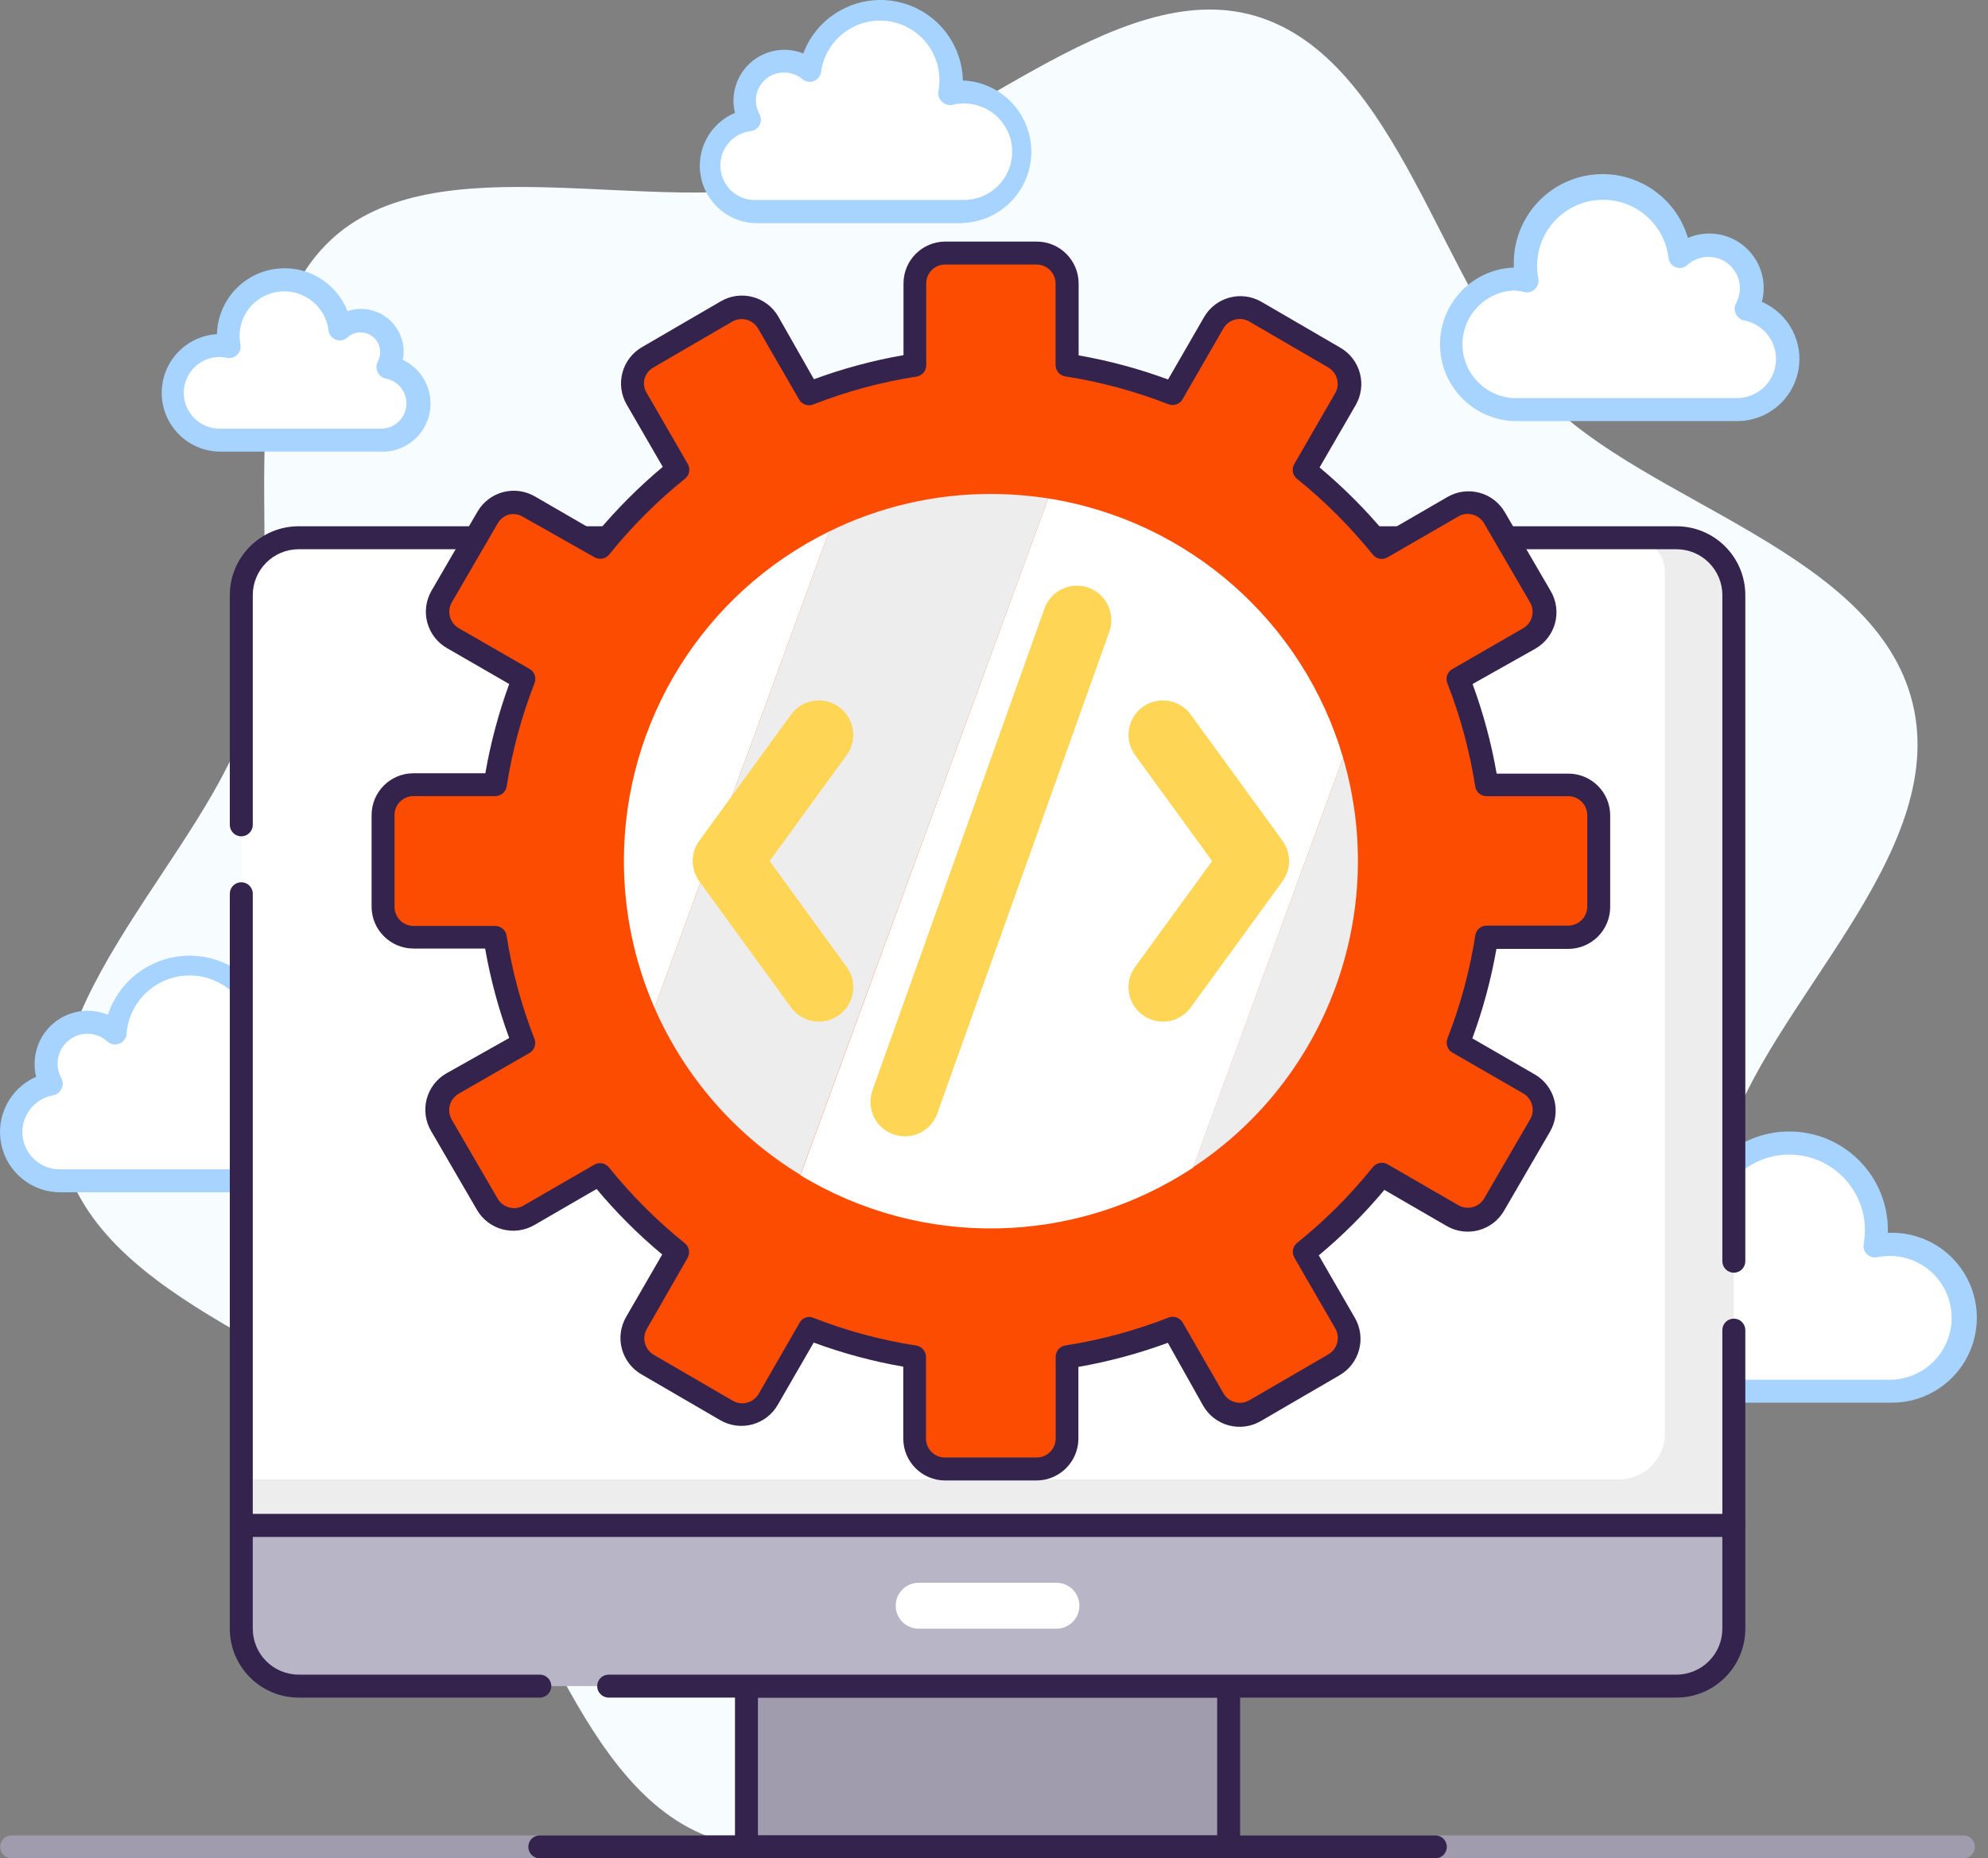 <?xml version="1.0" encoding="UTF-8"?>
<svg width="107px" height="100px" viewBox="0 0 107 100" version="1.1" xmlns="http://www.w3.org/2000/svg" xmlns:xlink="http://www.w3.org/1999/xlink">
    <rect x="0" y="0" width="107" height="100" fill="#808080" stroke="none"/>
    <title>Application Migration Icon Copy</title>
    <g id="Page-1" stroke="none" stroke-width="1" fill="none" fill-rule="evenodd">
        <g id="Grahpics-&amp;-Icons-for-3rd-Tier-Pages" transform="translate(-1215, -3087)" fill-rule="nonzero">
            <g id="Containers-&amp;-Orchestration" transform="translate(235, 2676)">
                <g id="Icons" transform="translate(0, 181)">
                    <g id="Application-Migration-Icon-Copy" transform="translate(980, 230)">
                        <path d="M102.941,37.835 C100.939,29.654 88.555,27.083 83.111,21.385 C77.494,15.527 75.337,3.138 67.545,0.851 C59.988,-1.342 51.547,7.785 43.347,9.78 C35.147,11.776 23.43,7.537 17.745,12.969 C11.875,18.574 15.675,30.568 13.42,38.348 C11.17,45.887 1.37,53.877 3.366,62.058 C5.362,70.24 17.751,72.811 23.196,78.508 C28.813,84.366 30.969,96.756 38.762,99.042 C46.319,101.236 54.76,92.109 62.966,90.113 C71.173,88.117 82.876,92.356 88.561,86.924 C94.432,81.32 90.632,69.325 92.887,61.545 C95.136,54.007 104.937,46.017 102.941,37.835 Z" id="Path" fill="#F7FCFF"></path>
                        <path d="M2.76,58.332 C2.573,57.998 2.478,57.621 2.482,57.238 C2.485,56.363 3.002,55.57 3.802,55.214 C4.602,54.858 5.537,55.005 6.19,55.589 C6.338,53.37 8.257,51.692 10.475,51.841 C12.694,51.989 14.371,53.908 14.223,56.126 C14.222,56.375 14.2,56.623 14.155,56.868 C14.379,56.802 14.609,56.76 14.841,56.744 C16.718,56.744 18.24,58.266 18.24,60.143 C18.24,62.02 16.718,63.541 14.841,63.541 L3.261,63.541 C1.897,63.555 0.75,62.524 0.62,61.167 C0.49,59.809 1.419,58.578 2.76,58.332 Z" id="Path" fill="#FFFFFF"></path>
                        <path d="M14.841,64.159 L3.261,64.159 C1.722,64.167 0.389,63.093 0.071,61.587 C-0.248,60.082 0.535,58.56 1.945,57.943 C1.887,57.713 1.86,57.476 1.864,57.238 C1.867,56.287 2.343,55.4 3.134,54.871 C3.925,54.343 4.927,54.244 5.807,54.606 C6.525,52.434 8.72,51.111 10.976,51.491 C13.232,51.87 14.873,53.839 14.841,56.126 L14.841,56.126 L14.841,56.126 C17.059,56.126 18.858,57.924 18.858,60.143 C18.858,62.361 17.059,64.159 14.841,64.159 L14.841,64.159 Z M4.701,55.626 C3.815,55.632 3.1,56.352 3.1,57.238 C3.099,57.516 3.171,57.789 3.31,58.029 C3.4,58.206 3.4,58.415 3.31,58.592 C3.226,58.772 3.061,58.901 2.865,58.938 C1.83,59.12 1.111,60.068 1.214,61.114 C1.318,62.16 2.21,62.948 3.261,62.923 L14.841,62.923 C15.902,62.931 16.874,62.331 17.343,61.378 C17.812,60.426 17.696,59.29 17.043,58.453 C16.39,57.616 15.316,57.226 14.279,57.449 C14.076,57.493 13.865,57.432 13.716,57.288 C13.569,57.143 13.505,56.934 13.543,56.732 C13.581,56.532 13.601,56.329 13.605,56.126 C13.731,54.249 12.312,52.625 10.435,52.499 C8.558,52.373 6.934,53.792 6.808,55.669 C6.777,55.896 6.624,56.087 6.408,56.166 C6.193,56.246 5.952,56.199 5.782,56.046 C5.486,55.777 5.101,55.627 4.701,55.626 Z" id="Shape" fill="#A6D4FF"></path>
                        <path d="M87.647,68.782 C87.424,68.392 87.307,67.951 87.307,67.502 C87.315,66.483 87.918,65.562 88.849,65.146 C89.781,64.731 90.869,64.899 91.633,65.574 C91.966,63.134 94.131,61.367 96.589,61.53 C99.047,61.692 100.961,63.729 100.97,66.192 C100.968,66.481 100.941,66.768 100.889,67.051 C101.155,66.994 101.427,66.965 101.699,66.965 C103.148,66.908 104.512,67.648 105.254,68.894 C105.995,70.14 105.995,71.693 105.254,72.939 C104.512,74.185 103.148,74.926 101.699,74.868 L88.228,74.868 C86.704,74.782 85.472,73.596 85.327,72.077 C85.182,70.558 86.167,69.161 87.647,68.788 L87.647,68.782 Z" id="Path" fill="#FFFFFF"></path>
                        <path d="M101.724,75.48 L88.228,75.48 C86.495,75.437 85.023,74.199 84.684,72.499 C84.345,70.799 85.229,69.091 86.813,68.386 C86.731,68.099 86.69,67.801 86.689,67.502 C86.692,66.407 87.25,65.388 88.172,64.796 C89.093,64.204 90.252,64.12 91.249,64.573 C92.047,62.085 94.538,60.547 97.121,60.949 C99.703,61.351 101.609,63.573 101.612,66.186 L101.612,66.341 C103.282,66.262 104.861,67.101 105.731,68.529 C106.601,69.956 106.623,71.744 105.788,73.192 C104.953,74.641 103.395,75.518 101.724,75.48 L101.724,75.48 Z M89.909,65.519 C88.813,65.519 87.925,66.407 87.925,67.502 C87.925,67.845 88.014,68.182 88.184,68.479 C88.275,68.655 88.275,68.865 88.184,69.041 C88.1,69.221 87.935,69.35 87.74,69.387 C86.568,69.695 85.792,70.807 85.907,72.013 C86.022,73.219 86.994,74.164 88.203,74.244 L101.724,74.244 C102.993,74.24 104.15,73.515 104.706,72.374 C105.263,71.234 105.123,69.876 104.345,68.873 C103.568,67.869 102.287,67.396 101.044,67.651 C100.842,67.693 100.632,67.633 100.485,67.489 C100.337,67.345 100.271,67.137 100.309,66.934 C100.352,66.687 100.374,66.437 100.376,66.186 C100.368,64.047 98.705,62.279 96.571,62.139 C94.436,61.999 92.557,63.535 92.269,65.655 C92.24,65.882 92.088,66.075 91.874,66.155 C91.661,66.23 91.424,66.183 91.256,66.032 C90.887,65.698 90.406,65.515 89.909,65.519 L89.909,65.519 Z" id="Shape" fill="#A6D4FF"></path>
                        <path d="M93.993,16.633 C94.19,16.287 94.292,15.895 94.29,15.496 C94.289,14.583 93.75,13.755 92.915,13.385 C92.08,13.015 91.105,13.172 90.428,13.785 C90.16,11.592 88.226,9.989 86.021,10.134 C83.816,10.278 82.108,12.119 82.129,14.329 C82.126,14.586 82.149,14.842 82.197,15.095 C80.885,14.821 79.532,15.317 78.709,16.375 C77.886,17.432 77.737,18.866 78.325,20.07 C78.912,21.274 80.134,22.038 81.474,22.04 L93.468,22.04 C94.886,22.06 96.082,20.988 96.217,19.576 C96.353,18.164 95.383,16.884 93.987,16.633 L93.993,16.633 Z" id="Path" fill="#FFFFFF"></path>
                        <path d="M93.474,22.658 L81.48,22.658 C79.26,22.573 77.506,20.748 77.506,18.527 C77.506,16.306 79.26,14.482 81.48,14.397 L81.48,14.397 L81.48,14.329 C81.391,11.919 83.11,9.819 85.49,9.432 C87.871,9.044 90.167,10.489 90.848,12.802 C91.753,12.416 92.791,12.51 93.612,13.052 C94.432,13.595 94.926,14.513 94.926,15.496 C94.928,15.749 94.894,16.001 94.827,16.244 C96.287,16.872 97.104,18.441 96.78,19.996 C96.456,21.552 95.082,22.665 93.493,22.658 L93.474,22.658 Z M81.48,15.632 C79.933,15.704 78.715,16.979 78.715,18.527 C78.715,20.076 79.933,21.351 81.48,21.423 L93.474,21.423 C94.563,21.427 95.476,20.601 95.58,19.517 C95.684,18.433 94.945,17.449 93.876,17.245 C93.679,17.207 93.513,17.076 93.431,16.893 C93.341,16.716 93.341,16.507 93.431,16.331 C93.573,16.076 93.647,15.788 93.647,15.496 C93.64,14.83 93.242,14.23 92.632,13.963 C92.021,13.697 91.311,13.813 90.817,14.261 C90.649,14.412 90.412,14.459 90.199,14.384 C89.985,14.304 89.832,14.111 89.803,13.884 C89.583,12.009 87.932,10.636 86.049,10.759 C84.165,10.883 82.709,12.46 82.734,14.347 C82.734,14.565 82.755,14.782 82.796,14.996 C82.835,15.199 82.77,15.407 82.623,15.552 C82.476,15.699 82.264,15.761 82.061,15.719 C81.871,15.67 81.676,15.641 81.48,15.632 L81.48,15.632 Z" id="Shape" fill="#A6D4FF"></path>
                        <path d="M40.337,6.444 C39.833,5.538 40.057,4.401 40.867,3.755 C41.677,3.108 42.836,3.143 43.606,3.836 C43.82,2.49 44.736,1.361 46.008,0.874 C47.281,0.386 48.717,0.615 49.775,1.473 C50.833,2.331 51.353,3.689 51.139,5.035 C51.356,4.985 51.578,4.96 51.8,4.961 C53.522,5.036 54.879,6.454 54.879,8.177 C54.879,9.9 53.522,11.318 51.8,11.393 L40.795,11.393 C39.429,11.525 38.216,10.525 38.085,9.159 C37.953,7.794 38.954,6.581 40.319,6.45 L40.337,6.444 Z" id="Path" fill="#FFFFFF"></path>
                        <path d="M51.8,12.011 L40.795,12.011 C39.316,12.031 38.031,10.999 37.729,9.551 C37.428,8.103 38.195,6.645 39.559,6.073 C39.504,5.857 39.477,5.635 39.478,5.412 C39.481,4.504 39.933,3.656 40.685,3.149 C41.438,2.641 42.393,2.54 43.235,2.878 C43.982,0.889 46.034,-0.292 48.129,0.062 C50.224,0.417 51.774,2.206 51.825,4.33 L51.825,4.33 C53.883,4.413 55.508,6.105 55.508,8.165 C55.508,10.224 53.883,11.916 51.825,11.999 L51.8,12.011 Z M42.185,3.904 C41.358,3.904 40.687,4.572 40.683,5.399 C40.684,5.659 40.75,5.913 40.875,6.141 C40.972,6.314 40.98,6.522 40.897,6.702 C40.813,6.882 40.649,7.011 40.455,7.049 C39.431,7.148 38.681,8.058 38.78,9.082 C38.879,10.106 39.789,10.856 40.813,10.757 L51.8,10.757 C52.807,10.789 53.743,10.236 54.198,9.337 C54.654,8.438 54.549,7.357 53.927,6.563 C53.306,5.769 52.282,5.407 51.3,5.634 C51.076,5.695 50.838,5.626 50.682,5.455 C50.535,5.31 50.47,5.101 50.509,4.899 C50.547,4.695 50.565,4.488 50.564,4.281 C50.549,2.605 49.244,1.224 47.571,1.115 C45.898,1.007 44.425,2.207 44.193,3.867 C44.163,4.094 44.009,4.285 43.794,4.364 C43.579,4.443 43.338,4.397 43.167,4.244 C42.891,4.016 42.543,3.895 42.185,3.904 Z" id="Shape" fill="#A6D4FF"></path>
                        <path d="M20.891,19.766 C21.166,19.249 21.153,18.626 20.855,18.121 C20.557,17.616 20.018,17.303 19.432,17.295 C19.016,17.295 18.614,17.451 18.308,17.733 C18.104,16.152 16.707,15.001 15.116,15.104 C13.524,15.207 12.287,16.528 12.289,18.123 C12.288,18.31 12.307,18.496 12.344,18.679 C12.172,18.642 11.996,18.623 11.819,18.623 C10.413,18.623 9.273,19.763 9.273,21.169 C9.273,22.575 10.413,23.715 11.819,23.715 L20.514,23.715 C21.531,23.713 22.38,22.94 22.478,21.927 C22.575,20.915 21.889,19.993 20.891,19.797 L20.891,19.766 Z" id="Path" fill="#FFFFFF"></path>
                        <path d="M20.514,24.302 L11.819,24.302 C10.119,24.276 8.744,22.91 8.705,21.21 C8.667,19.51 9.98,18.083 11.677,17.981 C11.722,16.25 12.98,14.791 14.685,14.491 C16.39,14.191 18.07,15.134 18.703,16.745 C18.937,16.663 19.184,16.621 19.432,16.621 C20.699,16.625 21.725,17.653 21.725,18.92 C21.726,19.069 21.711,19.218 21.682,19.365 C22.793,19.887 23.386,21.116 23.104,22.31 C22.821,23.505 21.741,24.339 20.514,24.308 L20.514,24.302 Z M11.819,19.21 C10.754,19.21 9.891,20.073 9.891,21.138 C9.891,22.203 10.754,23.066 11.819,23.066 L20.514,23.066 C21.215,23.067 21.801,22.535 21.868,21.837 C21.936,21.139 21.461,20.505 20.773,20.372 C20.578,20.335 20.412,20.206 20.328,20.026 C20.238,19.849 20.238,19.64 20.328,19.464 C20.419,19.306 20.465,19.127 20.464,18.945 C20.465,18.526 20.219,18.146 19.836,17.976 C19.454,17.806 19.007,17.878 18.697,18.16 C18.529,18.311 18.292,18.358 18.079,18.283 C17.865,18.203 17.712,18.01 17.684,17.783 C17.526,16.521 16.413,15.6 15.143,15.682 C13.874,15.764 12.889,16.82 12.894,18.092 C12.897,18.241 12.911,18.39 12.938,18.537 C12.976,18.739 12.912,18.948 12.765,19.093 C12.616,19.237 12.405,19.298 12.202,19.254 C12.077,19.225 11.948,19.21 11.819,19.21 Z" id="Shape" fill="#A6D4FF"></path>
                        <path d="M105.678,100 L0.628,100 C0.287,100 0.01,99.723 0.01,99.382 C0.01,99.041 0.287,98.764 0.628,98.764 L105.678,98.764 C106.02,98.764 106.296,99.041 106.296,99.382 C106.296,99.723 106.02,100 105.678,100 Z" id="Path" fill="#A09CAD"></path>
                        <rect id="Rectangle" fill="#A09CAD" x="40.177" y="90.731" width="25.954" height="8.651"></rect>
                        <path d="M66.13,100 L40.177,100 C39.835,100 39.559,99.723 39.559,99.382 L39.559,90.731 C39.559,90.39 39.835,90.113 40.177,90.113 L66.13,90.113 C66.471,90.113 66.748,90.39 66.748,90.731 L66.748,99.382 C66.748,99.723 66.471,100 66.13,100 Z M40.795,98.764 L65.512,98.764 L65.512,91.349 L40.795,91.349 L40.795,98.764 Z" id="Shape" fill="#34234D"></path>
                        <path d="M12.987,82.08 L93.32,82.08 L93.32,87.641 C93.32,89.348 91.936,90.731 90.23,90.731 L16.077,90.731 C14.37,90.731 12.987,89.348 12.987,87.641 L12.987,82.08 Z" id="Path" fill="#B8B5C6"></path>
                        <path d="M90.23,91.349 L32.761,91.349 C32.42,91.349 32.143,91.072 32.143,90.731 C32.143,90.39 32.42,90.113 32.761,90.113 L90.23,90.113 C91.595,90.113 92.702,89.006 92.702,87.641 L92.702,82.698 L13.605,82.698 L13.605,87.641 C13.605,89.006 14.712,90.113 16.077,90.113 L29.054,90.113 C29.395,90.113 29.672,90.39 29.672,90.731 C29.672,91.072 29.395,91.349 29.054,91.349 L16.077,91.349 C14.029,91.349 12.369,89.689 12.369,87.641 L12.369,82.08 C12.369,81.738 12.646,81.462 12.987,81.462 L93.32,81.462 C93.661,81.462 93.938,81.738 93.938,82.08 L93.938,87.641 C93.938,89.689 92.278,91.349 90.23,91.349 Z" id="Path" fill="#34234D"></path>
                        <path d="M16.077,28.937 L90.23,28.937 C91.936,28.937 93.32,30.32 93.32,32.026 L93.32,82.08 L12.987,82.08 L12.987,32.026 C12.987,30.32 14.37,28.937 16.077,28.937 Z" id="Path" fill="#EDEDED"></path>
                        <path d="M16.077,28.937 L87.758,28.937 C88.782,28.937 89.612,29.767 89.612,30.791 L89.612,77.136 C89.612,78.501 88.505,79.608 87.14,79.608 L12.987,79.608 L12.987,32.026 C12.987,30.32 14.37,28.937 16.077,28.937 Z" id="Path" fill="#FFFFFF"></path>
                        <path d="M93.32,68.485 C92.978,68.485 92.702,68.208 92.702,67.867 L92.702,32.026 C92.702,30.661 91.595,29.555 90.23,29.555 L16.077,29.555 C14.712,29.555 13.605,30.661 13.605,32.026 L13.605,44.385 C13.605,44.727 13.328,45.003 12.987,45.003 C12.646,45.003 12.369,44.727 12.369,44.385 L12.369,32.026 C12.369,29.979 14.029,28.319 16.077,28.319 L90.23,28.319 C92.278,28.319 93.938,29.979 93.938,32.026 L93.938,67.867 C93.938,68.208 93.661,68.485 93.32,68.485 Z" id="Path" fill="#34234D"></path>
                        <path d="M93.32,82.698 L12.987,82.698 C12.646,82.698 12.369,82.421 12.369,82.08 L12.369,48.093 C12.369,47.752 12.646,47.475 12.987,47.475 C13.328,47.475 13.605,47.752 13.605,48.093 L13.605,81.462 L92.702,81.462 L92.702,71.575 C92.702,71.233 92.978,70.957 93.32,70.957 C93.661,70.957 93.938,71.233 93.938,71.575 L93.938,82.08 C93.938,82.421 93.661,82.698 93.32,82.698 Z" id="Path" fill="#34234D"></path>
                        <path d="M77.253,100 L29.054,100 C28.712,100 28.436,99.723 28.436,99.382 C28.436,99.041 28.712,98.764 29.054,98.764 L77.253,98.764 C77.594,98.764 77.871,99.041 77.871,99.382 C77.871,99.723 77.594,100 77.253,100 Z" id="Path" fill="#34234D"></path>
                        <path d="M56.861,87.641 L49.446,87.641 C48.763,87.641 48.21,87.088 48.21,86.405 C48.21,85.723 48.763,85.169 49.446,85.169 L56.861,85.169 C57.544,85.169 58.097,85.723 58.097,86.405 C58.097,87.088 57.544,87.641 56.861,87.641 Z" id="Path" fill="#FFFFFF"></path>
                        <g id="Group-5" transform="translate(20, 13)">
                            <path d="M64.412,29.246 L60.017,29.246 C59.718,27.292 59.202,25.377 58.48,23.536 L62.295,21.333 C63.081,20.885 63.357,19.886 62.912,19.098 L60.443,14.851 C60.229,14.473 59.873,14.195 59.454,14.079 C59.035,13.963 58.586,14.019 58.208,14.234 L54.394,16.438 C53.159,14.895 51.758,13.493 50.215,12.259 L52.418,8.444 C52.634,8.066 52.69,7.618 52.574,7.199 C52.458,6.779 52.18,6.424 51.801,6.21 L47.554,3.741 C46.767,3.296 45.767,3.572 45.32,4.358 L43.116,8.173 C41.278,7.451 39.365,6.936 37.413,6.636 L37.413,2.253 C37.413,1.359 36.695,0.631 35.802,0.617 L30.863,0.617 C29.962,0.621 29.234,1.352 29.234,2.253 L29.234,6.648 C27.279,6.947 25.364,7.463 23.524,8.185 L21.32,4.37 C20.873,3.584 19.874,3.308 19.086,3.753 L14.839,6.222 C14.46,6.436 14.182,6.792 14.066,7.211 C13.95,7.63 14.006,8.079 14.222,8.457 L16.426,12.271 C14.882,13.506 13.481,14.907 12.247,16.45 L8.432,14.247 C8.054,14.031 7.606,13.975 7.186,14.091 C6.767,14.207 6.411,14.485 6.197,14.864 L3.728,19.111 C3.283,19.898 3.559,20.898 4.346,21.345 L8.16,23.549 C7.438,25.389 6.922,27.304 6.623,29.259 L2.253,29.259 C1.362,29.258 0.634,29.972 0.617,30.863 L0.617,35.802 C0.617,36.706 1.349,37.44 2.253,37.443 L6.648,37.443 C6.948,39.396 7.463,41.309 8.185,43.147 L4.37,45.351 C3.584,45.798 3.308,46.798 3.753,47.585 L6.222,51.832 C6.436,52.211 6.792,52.489 7.211,52.605 C7.63,52.721 8.079,52.665 8.457,52.449 L12.271,50.246 C13.506,51.789 14.907,53.19 16.45,54.425 L14.247,58.239 C14.031,58.617 13.975,59.065 14.091,59.485 C14.207,59.904 14.485,60.26 14.864,60.474 L19.111,62.943 C19.898,63.388 20.898,63.112 21.345,62.326 L23.549,58.511 C25.389,59.233 27.304,59.749 29.259,60.048 L29.259,64.443 C29.275,65.322 29.984,66.031 30.863,66.048 L35.802,66.048 C36.705,66.048 37.437,65.315 37.437,64.412 L37.437,60.017 C39.389,59.717 41.302,59.202 43.141,58.48 L45.345,62.295 C45.792,63.081 46.791,63.357 47.579,62.912 L51.826,60.443 C52.205,60.229 52.483,59.873 52.599,59.454 C52.714,59.035 52.659,58.586 52.443,58.208 L50.239,54.394 C51.782,53.159 53.184,51.758 54.418,50.215 L58.233,52.418 C58.611,52.634 59.059,52.69 59.479,52.574 C59.898,52.458 60.254,52.18 60.468,51.801 L62.937,47.554 C63.382,46.767 63.106,45.767 62.319,45.32 L58.505,43.116 C59.226,41.278 59.742,39.365 60.042,37.413 L64.437,37.413 C65.32,37.396 66.031,36.684 66.048,35.802 L66.048,30.863 C66.038,29.967 65.308,29.246 64.412,29.246 Z" id="Path" fill="#FC4C02"></path>
                            <path d="M35.802,66.665 L30.863,66.665 C29.622,66.662 28.617,65.654 28.617,64.412 L28.617,60.542 C26.974,60.256 25.36,59.822 23.796,59.245 L21.857,62.603 C21.232,63.682 19.85,64.049 18.771,63.424 L14.524,60.955 C14.005,60.656 13.627,60.162 13.471,59.583 C13.316,59.005 13.398,58.388 13.697,57.869 L15.642,54.505 C14.361,53.439 13.179,52.259 12.111,50.98 L8.753,52.925 C8.234,53.224 7.617,53.305 7.038,53.15 C6.46,52.995 5.966,52.616 5.667,52.097 L3.197,47.851 C2.896,47.333 2.813,46.716 2.967,46.137 C3.121,45.558 3.499,45.064 4.018,44.764 L7.407,42.857 C6.832,41.294 6.398,39.683 6.111,38.042 L2.253,38.042 C1.015,38.039 0.01,37.04 0,35.802 L0,30.863 C0,29.619 1.009,28.61 2.253,28.61 L6.123,28.61 C6.406,26.974 6.836,25.367 7.407,23.808 L4.049,21.87 C3.53,21.57 3.152,21.076 2.997,20.497 C2.843,19.918 2.926,19.301 3.228,18.783 L5.697,14.537 C5.997,14.018 6.49,13.639 7.069,13.484 C7.648,13.329 8.265,13.41 8.784,13.71 L12.142,15.654 C13.211,14.374 14.393,13.193 15.672,12.123 L13.728,8.765 C13.428,8.246 13.347,7.63 13.502,7.051 C13.657,6.472 14.036,5.978 14.555,5.679 L18.802,3.21 C19.881,2.585 21.262,2.952 21.888,4.031 L23.808,7.407 C25.373,6.831 26.986,6.397 28.629,6.111 L28.629,2.253 C28.629,1.016 29.626,0.01 30.863,0 L35.802,0 C37.044,0.003 38.051,1.01 38.055,2.253 L38.055,6.123 C39.695,6.41 41.306,6.844 42.869,7.42 L44.808,4.062 C45.433,2.983 46.815,2.616 47.894,3.241 L52.141,5.71 C52.66,6.009 53.038,6.503 53.193,7.082 C53.349,7.66 53.267,8.277 52.968,8.796 L51.023,12.154 C52.303,13.224 53.485,14.405 54.554,15.685 L57.912,13.74 C58.431,13.441 59.048,13.36 59.627,13.515 C60.205,13.67 60.699,14.049 60.998,14.568 L63.468,18.814 C63.769,19.332 63.852,19.949 63.698,20.528 C63.544,21.107 63.166,21.601 62.647,21.901 L59.258,23.808 C59.834,25.373 60.268,26.986 60.554,28.629 L64.424,28.629 C65.657,28.636 66.655,29.631 66.665,30.863 L66.665,35.802 C66.665,37.047 65.657,38.057 64.412,38.061 L60.542,38.061 C60.255,39.701 59.821,41.313 59.245,42.875 L62.603,44.814 C63.123,45.113 63.501,45.607 63.655,46.186 C63.809,46.765 63.726,47.382 63.424,47.9 L60.955,52.147 C60.656,52.666 60.162,53.045 59.583,53.2 C59.005,53.355 58.388,53.274 57.869,52.974 L54.511,51.03 C53.443,52.309 52.261,53.488 50.98,54.554 L52.925,57.918 C53.224,58.437 53.305,59.054 53.15,59.633 C52.995,60.212 52.616,60.705 52.097,61.005 L47.851,63.474 C46.772,64.099 45.39,63.731 44.764,62.653 L42.857,59.258 C41.294,59.833 39.683,60.267 38.042,60.554 L38.042,64.424 C38.032,65.658 37.035,66.655 35.802,66.665 Z M23.536,57.863 C23.613,57.862 23.688,57.877 23.759,57.906 C25.55,58.608 27.413,59.111 29.314,59.406 C29.618,59.452 29.842,59.715 29.839,60.023 L29.839,64.418 C29.84,64.688 29.949,64.947 30.141,65.136 C30.334,65.326 30.593,65.432 30.863,65.43 L35.802,65.43 C36.363,65.427 36.817,64.973 36.82,64.412 L36.82,60.017 C36.816,59.711 37.037,59.449 37.339,59.4 C39.24,59.105 41.103,58.602 42.894,57.9 C43.178,57.789 43.5,57.901 43.653,58.165 L45.851,61.98 C46.135,62.465 46.758,62.631 47.246,62.35 L51.493,59.881 C51.98,59.599 52.149,58.976 51.869,58.486 L49.665,54.671 C49.513,54.408 49.576,54.072 49.814,53.881 C51.318,52.674 52.686,51.305 53.894,49.801 C54.084,49.564 54.42,49.501 54.684,49.653 L58.499,51.857 C58.733,51.99 59.01,52.026 59.27,51.955 C59.531,51.886 59.753,51.715 59.887,51.48 L62.356,47.233 C62.493,46.999 62.531,46.721 62.461,46.459 C62.392,46.197 62.221,45.974 61.986,45.838 L58.171,43.641 C57.908,43.488 57.795,43.166 57.906,42.882 C58.608,41.09 59.111,39.227 59.406,37.326 C59.455,37.024 59.717,36.804 60.023,36.808 L64.418,36.808 C64.972,36.801 65.42,36.355 65.43,35.802 L65.43,30.863 C65.43,30.301 64.974,29.845 64.412,29.845 L60.017,29.845 C59.709,29.848 59.446,29.625 59.4,29.32 C59.105,27.419 58.602,25.556 57.9,23.765 C57.789,23.481 57.901,23.158 58.165,23.006 L61.98,20.808 C62.214,20.673 62.385,20.449 62.455,20.188 C62.524,19.926 62.487,19.647 62.35,19.413 L59.881,15.166 C59.747,14.932 59.525,14.761 59.264,14.691 C59.004,14.618 58.725,14.653 58.492,14.79 L54.678,16.993 C54.414,17.146 54.078,17.083 53.888,16.845 C52.678,15.343 51.31,13.975 49.807,12.765 C49.57,12.574 49.507,12.239 49.659,11.975 L51.863,8.16 C51.999,7.927 52.035,7.649 51.962,7.389 C51.892,7.128 51.721,6.906 51.486,6.771 L47.24,4.302 C47.006,4.166 46.727,4.128 46.465,4.198 C46.203,4.267 45.98,4.438 45.845,4.673 L43.647,8.487 C43.494,8.751 43.172,8.864 42.888,8.753 C41.096,8.051 39.233,7.548 37.332,7.253 C37.031,7.204 36.81,6.941 36.814,6.636 L36.814,2.253 C36.811,1.694 36.36,1.241 35.802,1.235 L30.863,1.235 C30.303,1.238 29.851,1.693 29.851,2.253 L29.851,6.648 C29.855,6.956 29.631,7.219 29.326,7.265 C27.425,7.56 25.562,8.063 23.771,8.765 C23.487,8.876 23.165,8.764 23.012,8.5 L20.802,4.679 C20.666,4.444 20.443,4.273 20.181,4.204 C19.92,4.134 19.641,4.172 19.407,4.309 L15.16,6.778 C14.926,6.912 14.755,7.134 14.685,7.395 C14.624,7.655 14.671,7.929 14.814,8.154 L17.018,11.969 C17.17,12.233 17.108,12.568 16.87,12.759 C15.366,13.967 13.998,15.335 12.79,16.839 C12.599,17.077 12.264,17.14 12,16.987 L8.154,14.814 C7.931,14.677 7.664,14.63 7.407,14.685 C7.146,14.755 6.924,14.926 6.79,15.16 L4.321,19.407 C4.184,19.641 4.147,19.92 4.216,20.181 C4.286,20.443 4.457,20.666 4.691,20.802 L8.506,22.999 C8.77,23.152 8.883,23.475 8.771,23.759 C8.07,25.55 7.567,27.413 7.271,29.314 C7.225,29.618 6.962,29.842 6.654,29.839 L2.253,29.839 C1.982,29.839 1.722,29.947 1.531,30.139 C1.339,30.332 1.233,30.592 1.235,30.863 L1.235,35.802 C1.235,36.365 1.69,36.823 2.253,36.826 L6.648,36.826 C6.954,36.822 7.216,37.043 7.265,37.345 C7.56,39.246 8.063,41.109 8.765,42.9 C8.876,43.184 8.764,43.507 8.5,43.659 L4.685,45.857 C4.451,45.992 4.28,46.216 4.21,46.477 C4.141,46.739 4.178,47.018 4.315,47.252 L6.784,51.499 C6.918,51.733 7.14,51.904 7.401,51.974 C7.661,52.047 7.94,52.012 8.173,51.875 L11.987,49.672 C12.251,49.519 12.587,49.582 12.777,49.82 C13.987,51.322 15.355,52.69 16.858,53.9 C17.095,54.091 17.158,54.426 17.006,54.69 L14.814,58.511 C14.535,59 14.703,59.624 15.191,59.906 L19.438,62.375 C19.672,62.511 19.95,62.549 20.212,62.48 C20.474,62.41 20.697,62.239 20.833,62.005 L23.03,58.19 C23.131,58 23.322,57.876 23.536,57.863 L23.536,57.863 Z" id="Shape" fill="#34234D"></path>
                            <path d="M33.332,13.58 C30.31,13.576 27.328,14.268 24.617,15.605 L15.228,41.234 C16.862,44.964 19.603,48.101 23.08,50.221 L36.419,13.821 C35.398,13.662 34.366,13.582 33.332,13.58 Z" id="Path" fill="#EDEDED"></path>
                            <path d="M44.215,49.814 C51.451,45.036 54.726,36.098 52.289,27.777 L44.215,49.814 Z" id="Path" fill="#EDEDED"></path>
                            <path d="M36.419,13.821 L23.08,50.239 C29.611,54.202 37.841,54.043 44.215,49.832 L52.289,27.777 C50.142,20.448 43.962,15.014 36.419,13.821 L36.419,13.821 Z" id="Path" fill="#FFFFFF"></path>
                            <path d="M13.58,33.332 C13.58,36.052 14.141,38.741 15.228,41.234 L24.617,15.605 C17.859,18.927 13.579,25.803 13.58,33.332 L13.58,33.332 Z" id="Path" fill="#FFFFFF"></path>
                            <path d="M28.703,48.147 C28.493,48.145 28.285,48.109 28.086,48.042 C27.622,47.878 27.243,47.537 27.031,47.094 C26.819,46.651 26.792,46.141 26.956,45.678 L36.215,19.753 C36.436,19.128 36.972,18.669 37.623,18.548 C38.274,18.427 38.94,18.663 39.37,19.166 C39.8,19.669 39.929,20.363 39.709,20.987 L30.45,46.912 C30.188,47.653 29.488,48.147 28.703,48.147 Z" id="Path" fill="#FFD555"></path>
                            <path d="M24.073,41.974 C23.48,41.974 22.922,41.69 22.574,41.209 L17.635,34.419 C17.166,33.771 17.166,32.894 17.635,32.246 L22.574,25.456 C23.173,24.628 24.331,24.443 25.16,25.043 C25.988,25.643 26.173,26.801 25.573,27.629 L21.425,33.332 L25.573,39.036 C25.982,39.6 26.04,40.345 25.723,40.964 C25.407,41.584 24.769,41.974 24.073,41.974 L24.073,41.974 Z" id="Path" fill="#FFD555"></path>
                            <path d="M42.592,41.974 C41.896,41.974 41.258,41.584 40.942,40.964 C40.625,40.345 40.683,39.6 41.092,39.036 L45.24,33.332 L41.092,27.629 C40.492,26.801 40.677,25.643 41.505,25.043 C42.334,24.443 43.491,24.628 44.091,25.456 L49.03,32.246 C49.499,32.894 49.499,33.771 49.03,34.419 L44.091,41.209 C43.743,41.69 43.185,41.974 42.592,41.974 Z" id="Path" fill="#FFD555"></path>
                        </g>
                    </g>
                </g>
            </g>
        </g>
    </g>
</svg>